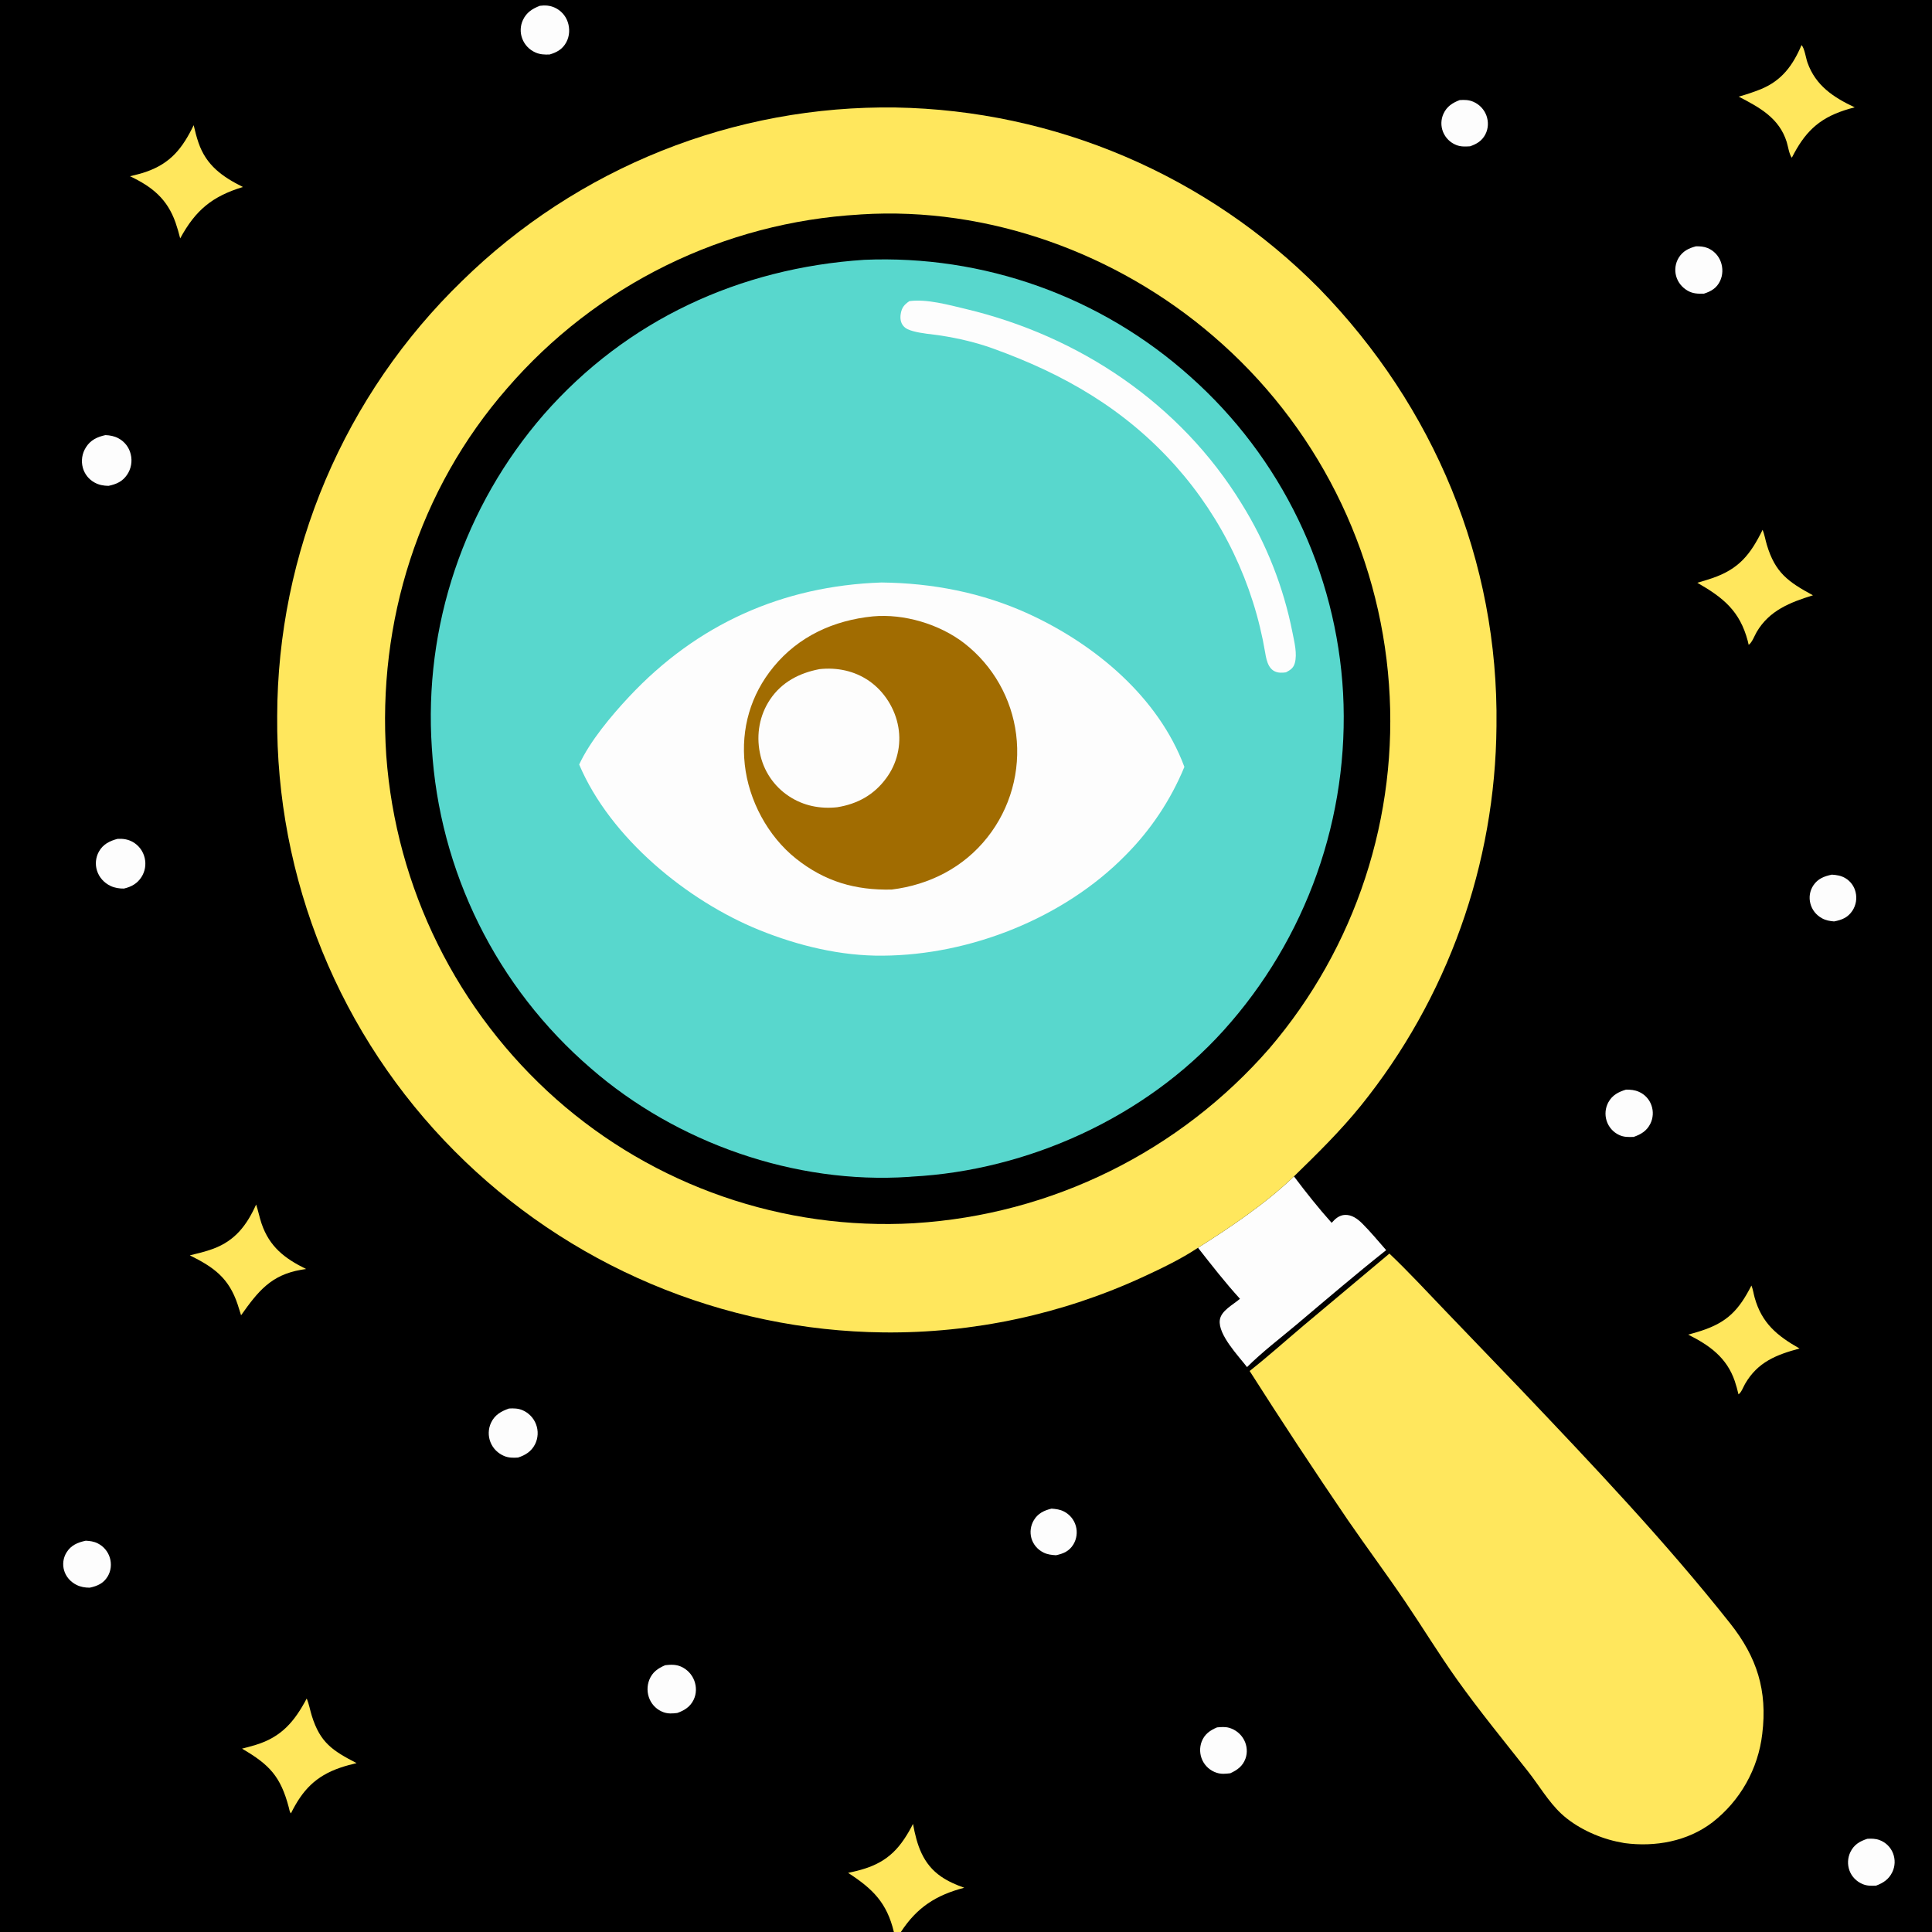<?xml version="1.0" encoding="utf-8" ?>
<svg xmlns="http://www.w3.org/2000/svg" xmlns:xlink="http://www.w3.org/1999/xlink" width="1024" height="1024">
	<rect width="100%" height="100%" fill="#333333" stroke="none"/>
	<path d="M0 0L1024 0L1024 1024L477.481 1024L473.777 1024L0 1024L0 0Z"/>
	<path fill="#FDFDFD" d="M557.317 799.607C559.649 799.782 561.783 800.029 563.893 801.113Q564.464 801.402 565.003 801.748Q565.541 802.095 566.041 802.495Q566.541 802.895 566.997 803.345Q567.453 803.794 567.86 804.288Q568.267 804.782 568.621 805.316Q568.975 805.85 569.272 806.417Q569.569 806.984 569.806 807.579Q570.043 808.174 570.217 808.79Q570.389 809.401 570.498 810.026Q570.607 810.652 570.653 811.285Q570.698 811.918 570.679 812.552Q570.66 813.187 570.576 813.816Q570.493 814.445 570.346 815.063Q570.199 815.68 569.991 816.28Q569.782 816.879 569.514 817.455Q569.245 818.03 568.92 818.575C566.73 822.163 563.649 823.463 559.704 824.315C557.367 824.163 555.223 823.944 553.096 822.889C549.952 821.331 547.593 818.615 546.647 815.222Q546.485 814.626 546.384 814.016Q546.282 813.406 546.243 812.79Q546.204 812.173 546.228 811.555Q546.251 810.938 546.337 810.326Q546.422 809.714 546.569 809.114Q546.716 808.513 546.923 807.931Q547.13 807.349 547.395 806.79Q547.659 806.232 547.979 805.703C550.168 802.069 553.356 800.589 557.317 799.607Z"/>
	<path fill="#FDFDFD" d="M970.919 463.581C973.506 463.754 975.794 464.081 978.061 465.43Q978.568 465.73 979.042 466.079Q979.516 466.428 979.953 466.823Q980.39 467.218 980.785 467.655Q981.18 468.092 981.529 468.566Q981.878 469.041 982.178 469.548Q982.478 470.055 982.725 470.589Q982.972 471.124 983.165 471.68Q983.357 472.237 983.493 472.81Q983.647 473.435 983.737 474.072Q983.827 474.709 983.851 475.352Q983.875 475.995 983.834 476.637Q983.792 477.279 983.686 477.913Q983.579 478.548 983.408 479.168Q983.237 479.789 983.004 480.388Q982.771 480.988 982.477 481.561Q982.184 482.133 981.834 482.673C979.426 486.321 976.234 487.592 972.092 488.376C969.736 488.171 967.705 487.831 965.613 486.665C962.6 484.985 960.417 482.267 959.545 478.913Q959.381 478.305 959.282 477.683Q959.183 477.061 959.15 476.432Q959.118 475.803 959.152 475.174Q959.187 474.545 959.288 473.924Q959.389 473.302 959.556 472.694Q959.723 472.087 959.953 471.501Q960.183 470.915 960.474 470.356Q960.765 469.797 961.114 469.273C963.524 465.687 966.858 464.436 970.919 463.581Z"/>
	<path fill="#FDFDFD" d="M773.64 53.048C776.225 52.877 778.475 52.896 780.893 53.942Q781.49 54.198 782.058 54.514Q782.626 54.83 783.159 55.201Q783.693 55.573 784.185 55.997Q784.677 56.421 785.124 56.893Q785.571 57.365 785.968 57.88Q786.364 58.394 786.707 58.947Q787.049 59.499 787.333 60.084Q787.618 60.668 787.841 61.278C789.008 64.537 788.876 68.164 787.261 71.248C785.465 74.676 782.699 76.335 779.142 77.548C776.581 77.685 774.227 77.836 771.79 76.836Q771.205 76.602 770.647 76.311Q770.088 76.019 769.562 75.673Q769.036 75.327 768.547 74.93Q768.058 74.533 767.612 74.089Q767.166 73.644 766.766 73.158Q766.367 72.671 766.018 72.146Q765.67 71.621 765.376 71.064Q765.082 70.508 764.845 69.924Q764.613 69.347 764.441 68.749Q764.268 68.152 764.158 67.54Q764.047 66.928 763.999 66.308Q763.951 65.688 763.967 65.066Q763.982 64.444 764.061 63.827Q764.139 63.21 764.28 62.604Q764.421 61.999 764.623 61.41Q764.825 60.822 765.085 60.257C766.872 56.412 769.816 54.536 773.64 53.048Z"/>
	<path fill="#FDFDFD" d="M645.046 915.557C647.192 915.354 649.348 915.174 651.453 915.764Q652.087 915.944 652.699 916.187Q653.311 916.431 653.895 916.734Q654.479 917.038 655.03 917.4Q655.58 917.762 656.091 918.177Q656.602 918.593 657.068 919.058Q657.535 919.523 657.952 920.033Q658.369 920.543 658.732 921.092Q659.095 921.642 659.4 922.225C660.983 925.244 661.296 928.931 660.112 932.142C658.639 936.133 655.802 938.151 652.076 939.868C649.518 940.158 647.279 940.416 644.781 939.576Q644.169 939.377 643.58 939.116Q642.992 938.855 642.433 938.536Q641.874 938.217 641.351 937.842Q640.828 937.467 640.345 937.041Q639.863 936.615 639.427 936.142Q638.991 935.668 638.605 935.153Q638.219 934.638 637.888 934.086Q637.557 933.534 637.284 932.951Q637.018 932.38 636.809 931.785Q636.601 931.19 636.452 930.578Q636.304 929.965 636.216 929.341Q636.129 928.717 636.104 928.087Q636.078 927.458 636.115 926.829Q636.152 926.199 636.251 925.577Q636.35 924.955 636.51 924.345Q636.671 923.736 636.89 923.145C638.409 919.172 641.271 917.162 645.046 915.557Z"/>
	<path fill="#FDFDFD" d="M989.721 974.596C991.97 974.484 994.05 974.476 996.19 975.275Q996.797 975.498 997.376 975.783Q997.955 976.068 998.501 976.414Q999.047 976.759 999.554 977.16Q1000.06 977.561 1000.52 978.014Q1000.98 978.466 1001.39 978.965Q1001.8 979.464 1002.16 980.003Q1002.51 980.543 1002.81 981.117Q1003.11 981.691 1003.34 982.293Q1003.57 982.888 1003.74 983.505Q1003.92 984.121 1004.02 984.751Q1004.13 985.382 1004.17 986.02Q1004.21 986.658 1004.19 987.297Q1004.17 987.936 1004.08 988.569Q1003.99 989.203 1003.84 989.824Q1003.69 990.445 1003.47 991.047Q1003.26 991.649 1002.98 992.226C1001.14 996.067 998.228 997.972 994.361 999.431C991.756 999.538 989.57 999.615 987.116 998.561C983.95 997.201 981.452 994.676 980.257 991.428Q980.04 990.834 979.884 990.22Q979.728 989.607 979.634 988.982Q979.539 988.356 979.508 987.724Q979.477 987.092 979.51 986.46Q979.542 985.828 979.638 985.203Q979.733 984.577 979.891 983.965Q980.048 983.352 980.266 982.758Q980.484 982.164 980.761 981.595C982.69 977.646 985.702 975.929 989.721 974.596Z"/>
	<path fill="#FDFDFD" d="M45.457 816.601C47.735 816.74 49.763 816.982 51.823 818.034Q52.392 818.32 52.93 818.661Q53.467 819.003 53.968 819.397Q54.468 819.792 54.926 820.234Q55.384 820.677 55.795 821.164Q56.206 821.651 56.565 822.176Q56.925 822.702 57.23 823.261Q57.535 823.821 57.782 824.408Q58.029 824.995 58.215 825.604C59.225 828.939 58.863 832.571 57.056 835.569C54.825 839.272 51.604 840.628 47.547 841.507C45.103 841.505 42.702 841.117 40.507 840.007C37.388 838.43 34.965 835.736 33.976 832.359Q33.801 831.768 33.69 831.162Q33.578 830.556 33.53 829.941Q33.482 829.327 33.499 828.711Q33.516 828.095 33.597 827.484Q33.678 826.873 33.822 826.274Q33.967 825.674 34.173 825.094Q34.38 824.513 34.645 823.957Q34.911 823.401 35.234 822.876C37.609 818.988 41.186 817.524 45.457 816.601Z"/>
	<path fill="#FDFDFD" d="M898.866 130.561C901.005 130.516 903.091 130.655 905.097 131.474Q905.696 131.724 906.267 132.035Q906.837 132.345 907.372 132.713Q907.907 133.081 908.401 133.502Q908.896 133.923 909.344 134.393Q909.792 134.863 910.189 135.377Q910.586 135.891 910.928 136.443Q911.269 136.995 911.552 137.58Q911.835 138.164 912.056 138.775C913.248 142.01 913.171 145.768 911.688 148.896C909.887 152.696 907.013 154.377 903.15 155.64C900.049 155.747 897.314 155.69 894.543 154.107C891.533 152.388 889.254 149.612 888.359 146.242Q888.198 145.64 888.098 145.025Q887.998 144.409 887.96 143.787Q887.923 143.165 887.948 142.542Q887.974 141.919 888.062 141.302Q888.149 140.685 888.299 140.08Q888.449 139.475 888.659 138.888Q888.868 138.301 889.136 137.738Q889.404 137.175 889.727 136.642C891.867 133.136 895.023 131.554 898.866 130.561Z"/>
	<path fill="#FDFDFD" d="M861.835 577.522C864.257 577.522 866.454 577.695 868.694 578.699Q869.265 578.95 869.808 579.259Q870.351 579.567 870.859 579.929Q871.367 580.291 871.836 580.703Q872.304 581.116 872.728 581.574Q873.152 582.032 873.527 582.531Q873.902 583.029 874.224 583.564Q874.546 584.099 874.812 584.663Q875.078 585.228 875.284 585.817Q875.497 586.411 875.648 587.024Q875.8 587.636 875.89 588.26Q875.98 588.885 876.006 589.516Q876.033 590.146 875.996 590.776Q875.959 591.406 875.859 592.029Q875.76 592.652 875.598 593.262Q875.436 593.872 875.214 594.462Q874.991 595.053 874.711 595.618C872.781 599.453 869.798 601.2 865.881 602.594C863.12 602.689 860.675 602.757 858.128 601.542Q857.543 601.268 856.99 600.935Q856.437 600.603 855.922 600.214Q855.406 599.826 854.933 599.387Q854.46 598.947 854.036 598.461Q853.611 597.975 853.239 597.448Q852.866 596.921 852.551 596.358Q852.235 595.795 851.979 595.202Q851.723 594.61 851.53 593.994Q851.339 593.39 851.209 592.77Q851.079 592.15 851.013 591.52Q850.947 590.89 850.945 590.256Q850.942 589.623 851.004 588.992Q851.065 588.362 851.19 587.741Q851.315 587.12 851.502 586.514Q851.689 585.909 851.936 585.326Q852.183 584.742 852.488 584.187C854.586 580.395 857.835 578.726 861.835 577.522Z"/>
	<path fill="#FDFDFD" d="M352.571 882.592C355.436 882.252 358.251 882.146 360.945 883.336Q361.543 883.6 362.112 883.922Q362.681 884.243 363.216 884.619Q363.751 884.995 364.246 885.422Q364.741 885.849 365.191 886.323Q365.642 886.796 366.044 887.312Q366.446 887.827 366.795 888.38Q367.144 888.932 367.438 889.517Q367.731 890.101 367.965 890.711C369.211 893.972 369.181 897.704 367.662 900.869C365.861 904.622 362.768 906.579 358.962 907.913C356.367 908.223 354.151 908.403 351.632 907.502Q351.028 907.283 350.45 907.005Q349.871 906.726 349.324 906.39Q348.777 906.055 348.266 905.665Q347.755 905.276 347.287 904.837Q346.818 904.398 346.396 903.914Q345.974 903.43 345.603 902.906Q345.232 902.382 344.916 901.823Q344.6 901.264 344.342 900.676Q344.074 900.067 343.868 899.435Q343.661 898.803 343.518 898.154Q343.375 897.505 343.297 896.844Q343.219 896.184 343.206 895.519Q343.194 894.854 343.247 894.191Q343.3 893.529 343.419 892.874Q343.537 892.22 343.72 891.581Q343.902 890.941 344.147 890.323C345.797 886.249 348.67 884.277 352.571 882.592Z"/>
	<path fill="#FDFDFD" d="M286.127 3.07C288.901 2.718 291.437 2.867 294.022 4.036Q294.615 4.305 295.178 4.633Q295.741 4.962 296.268 5.345Q296.796 5.728 297.282 6.162Q297.768 6.596 298.207 7.077Q298.647 7.558 299.036 8.08Q299.425 8.603 299.76 9.162Q300.094 9.722 300.371 10.312Q300.647 10.902 300.863 11.517C302.116 15.024 301.931 19.085 300.16 22.386C298.2 26.039 295.201 27.738 291.34 28.877C288.707 29.006 286.268 28.906 283.821 27.823Q283.219 27.563 282.646 27.243Q282.073 26.924 281.535 26.548Q280.997 26.173 280.499 25.745Q280.001 25.317 279.549 24.842Q279.097 24.367 278.695 23.848Q278.293 23.33 277.945 22.774Q277.597 22.217 277.306 21.629Q277.016 21.041 276.786 20.426Q276.564 19.834 276.401 19.223Q276.239 18.612 276.138 17.988Q276.037 17.363 275.999 16.732Q275.961 16.101 275.986 15.469Q276.011 14.837 276.098 14.211Q276.186 13.584 276.335 12.97Q276.485 12.355 276.695 11.759Q276.905 11.162 277.173 10.59C279.041 6.588 282.154 4.626 286.127 3.07Z"/>
	<path fill="#FDFDFD" d="M269.788 746.539C272.277 746.39 274.682 746.449 277.001 747.459Q277.604 747.72 278.178 748.039Q278.751 748.359 279.291 748.733Q279.83 749.108 280.33 749.534Q280.829 749.961 281.284 750.434Q281.739 750.908 282.144 751.425Q282.55 751.942 282.902 752.496Q283.254 753.05 283.55 753.637Q283.845 754.223 284.081 754.836Q284.331 755.482 284.513 756.151Q284.694 756.819 284.805 757.503Q284.915 758.187 284.953 758.878Q284.991 759.57 284.956 760.262Q284.921 760.954 284.814 761.638Q284.707 762.323 284.529 762.992Q284.351 763.661 284.103 764.309Q283.856 764.956 283.542 765.573C281.619 769.319 278.472 771.259 274.588 772.531C272.067 772.719 269.566 772.71 267.204 771.708C263.906 770.31 261.278 767.734 259.958 764.387Q259.716 763.777 259.536 763.146Q259.356 762.514 259.241 761.868Q259.126 761.222 259.076 760.568Q259.026 759.913 259.043 759.257Q259.06 758.601 259.142 757.949Q259.224 757.298 259.372 756.659Q259.52 756.019 259.731 755.398Q259.942 754.776 260.215 754.179C262.187 749.932 265.547 748.019 269.788 746.539Z"/>
	<path fill="#FDFDFD" d="M62.372 444.593C65.174 444.461 67.835 444.841 70.319 446.225Q70.92 446.562 71.483 446.961Q72.045 447.359 72.562 447.814Q73.08 448.27 73.547 448.776Q74.014 449.283 74.425 449.836Q74.837 450.389 75.188 450.982Q75.539 451.575 75.826 452.202Q76.114 452.828 76.334 453.481Q76.554 454.134 76.704 454.807Q76.851 455.441 76.935 456.087Q77.018 456.733 77.037 457.383Q77.057 458.034 77.012 458.684Q76.967 459.333 76.858 459.975Q76.749 460.617 76.578 461.245Q76.406 461.873 76.173 462.481Q75.94 463.089 75.648 463.671Q75.356 464.253 75.009 464.803C72.781 468.323 69.648 470.018 65.703 470.959C63.295 470.998 60.795 470.61 58.606 469.576C55.184 467.96 52.523 465.037 51.396 461.408Q51.204 460.796 51.074 460.168Q50.944 459.54 50.878 458.902Q50.812 458.264 50.81 457.623Q50.808 456.981 50.87 456.343Q50.932 455.705 51.058 455.076Q51.184 454.447 51.372 453.834Q51.56 453.221 51.809 452.63Q52.057 452.038 52.363 451.475C54.558 447.448 58.114 445.718 62.372 444.593Z"/>
	<path fill="#FDFDFD" d="M55.858 230.616C58.228 230.691 60.649 231.163 62.751 232.298Q63.362 232.62 63.935 233.006Q64.508 233.392 65.036 233.837Q65.564 234.282 66.042 234.781Q66.52 235.279 66.942 235.826Q67.364 236.373 67.725 236.962Q68.086 237.55 68.382 238.174Q68.678 238.798 68.906 239.45Q69.134 240.102 69.29 240.775Q69.461 241.468 69.558 242.175Q69.656 242.883 69.678 243.596Q69.701 244.31 69.649 245.022Q69.597 245.734 69.47 246.437Q69.344 247.139 69.144 247.825Q68.945 248.51 68.675 249.171Q68.405 249.832 68.067 250.461Q67.729 251.09 67.327 251.68C64.862 255.264 61.668 256.628 57.545 257.512C54.892 257.473 52.526 257.068 50.167 255.78Q49.601 255.476 49.069 255.117Q48.536 254.757 48.042 254.346Q47.549 253.935 47.099 253.477Q46.649 253.018 46.247 252.517Q45.845 252.015 45.496 251.476Q45.147 250.937 44.853 250.365Q44.56 249.794 44.325 249.196Q44.091 248.598 43.918 247.979Q43.726 247.292 43.608 246.588Q43.49 245.884 43.447 245.172Q43.403 244.46 43.436 243.747Q43.468 243.034 43.576 242.328Q43.683 241.623 43.865 240.933Q44.046 240.243 44.299 239.575Q44.553 238.908 44.875 238.272Q45.197 237.635 45.585 237.036C48.032 233.175 51.554 231.58 55.858 230.616Z"/>
	<path fill="#FFE75D" d="M928.295 681.363C929.115 683.328 929.423 685.696 930.002 687.767C933.796 701.327 941.92 707.997 953.79 714.734C941.442 718.074 931.645 721.887 924.926 733.477C924.024 735.033 922.921 738.138 921.436 739.029C920.87 736.669 920.248 734.28 919.459 731.984C915.161 719.484 906.083 713.052 894.75 707.368Q898.083 706.528 901.349 705.454C915.513 700.918 921.631 694.365 928.295 681.363Z"/>
	<path fill="#FFE75D" d="M135.752 638.437C136.867 641.735 137.509 645.224 138.645 648.547C142.842 660.822 150.895 667.025 162.243 672.595Q160.945 672.786 159.651 673.008C143.591 675.763 136.78 684.442 127.777 697.122Q126.897 694.217 125.947 691.334C121.273 677.343 113.356 671.664 100.619 665.367C104.8 664.357 108.998 663.359 113.036 661.858C124.626 657.552 130.791 649.419 135.752 638.437Z"/>
	<path fill="#FFE75D" d="M102.657 66.357C103.358 69.491 104.186 72.676 105.233 75.713C109.358 87.68 117.831 93.671 128.756 99.109C112.432 104.085 103.64 111.385 95.504 126.353Q94.457 122.098 93.035 117.953C88.587 105.377 80.646 98.982 68.903 93.41C71.738 92.726 74.622 92.046 77.378 91.089C90.552 86.515 96.754 78.479 102.657 66.357Z"/>
	<path fill="#FFE75D" d="M954.859 23.881C956.474 25.672 957.13 30.699 957.997 33.153C962.32 45.389 971.788 51.604 983.046 56.903C981.213 57.323 979.418 57.866 977.63 58.448C963.502 63.047 956.314 70.544 949.712 83.592C948.354 82.03 947.664 77.395 946.991 75.248C943.009 62.534 932.591 56.95 921.547 51.212Q927.42 49.597 933.082 47.352C944.373 42.755 950.195 34.77 954.859 23.881Z"/>
	<path fill="#FFE75D" d="M162.559 900.269C163.787 903.112 164.347 906.493 165.277 909.464C169.733 923.705 176.284 927.891 188.986 934.481C186.066 935.182 183.187 935.94 180.344 936.913C167.241 941.401 160.246 948.88 154.198 961.121C153.475 960.352 153.335 958.972 153.064 957.945C148.736 941.578 142.872 935.322 128.268 926.824Q131.936 925.911 135.555 924.821C149.152 920.684 156.083 912.46 162.559 900.269Z"/>
	<path fill="#FFE75D" d="M449.505 992.641C462.536 990.036 471.75 986.014 479.308 974.632Q481.863 970.818 483.91 966.709C485.961 977.864 489.061 987.93 498.857 994.653C502.59 997.214 506.815 999.045 511.072 1000.54C496.097 1004.47 485.994 1010.95 477.481 1024L473.777 1024C470.066 1008.49 462.626 1001.16 449.505 992.641Z"/>
	<path fill="#FFE75D" d="M934.219 280.801C935.218 283.267 935.68 286.151 936.448 288.721C940.876 303.543 947.755 308.393 960.899 315.521C948.769 319.279 937.765 323.552 931.053 335.009C929.923 336.937 928.659 340.555 926.829 341.78Q926.631 340.733 926.349 339.705C922.127 323.835 913.443 316.818 899.609 308.872Q903.543 307.779 907.412 306.475C921.628 301.636 927.724 293.993 934.219 280.801Z"/>
	<path fill="#FDFDFD" d="M685.826 623.514C692.086 631.843 698.848 640.377 705.804 648.128C707.711 645.939 709.835 644.056 712.888 643.925C716.48 643.771 719.548 646.029 721.978 648.438C726.443 652.866 730.528 657.893 734.704 662.606C718.742 675.251 703.225 688.515 687.667 701.653C678.79 709.148 669.177 716.395 660.952 724.585C656.387 718.656 645.571 707.424 646.515 699.709C647.136 694.636 653.695 691.488 657.205 688.383C649.339 679.757 642.166 670.52 634.961 661.343C652.244 650.443 671.064 637.733 685.826 623.514Z"/>
	<path fill="#FFE75D" d="M736.413 664.427C746.592 674.089 756.184 684.489 765.903 694.612L805.883 736.237C844.087 776.415 882.557 816.899 917.003 860.406C931.22 878.363 936.857 895.986 934.027 919.027Q933.827 920.74 933.543 922.44Q933.258 924.141 932.89 925.825Q932.522 927.51 932.071 929.174Q931.619 930.838 931.086 932.478Q930.553 934.117 929.939 935.729Q929.325 937.34 928.632 938.919Q927.939 940.498 927.169 942.04Q926.399 943.583 925.553 945.086Q924.707 946.588 923.788 948.047Q922.869 949.506 921.879 950.917Q920.888 952.329 919.829 953.689Q918.77 955.05 917.645 956.357Q916.52 957.663 915.331 958.912Q914.143 960.161 912.894 961.35Q911.645 962.539 910.339 963.664Q909.032 964.79 907.672 965.849C894.454 975.98 877.236 979.051 860.997 976.88Q858.856 976.501 856.731 976.04C846.453 973.769 835.171 968.477 827.443 961.243C820.698 954.928 815.593 946.145 809.869 938.878C797.228 922.827 784.223 906.955 772.346 890.322C762.694 876.806 753.977 862.463 744.649 848.701C734.792 834.159 724.308 820.078 714.355 805.611Q687.732 766.537 662.337 726.653C672.099 718.935 681.432 710.589 690.938 702.553L736.413 664.427Z"/>
	<path fill="#FFE75D" d="M634.961 661.343C626.036 667.262 615.96 672.129 606.249 676.611Q602.214 678.477 598.129 680.231Q594.043 681.984 589.911 683.624Q585.779 685.263 581.602 686.787Q577.426 688.312 573.209 689.72Q568.992 691.128 564.738 692.419Q560.484 693.709 556.195 694.881Q551.907 696.053 547.588 697.106Q543.268 698.159 538.922 699.092Q534.575 700.024 530.204 700.836Q525.833 701.648 521.441 702.339Q517.049 703.029 512.64 703.597Q508.231 704.165 503.807 704.611Q499.384 705.057 494.95 705.38Q490.516 705.703 486.075 705.904Q481.634 706.104 477.189 706.18Q472.743 706.257 468.298 706.211Q464.342 706.166 460.389 706.025Q456.435 705.884 452.486 705.647Q448.537 705.41 444.595 705.078Q440.653 704.745 436.72 704.317Q432.787 703.888 428.866 703.365Q424.945 702.841 421.038 702.222Q417.13 701.603 413.239 700.89Q409.348 700.176 405.475 699.368Q401.602 698.561 397.75 697.659Q393.898 696.758 390.07 695.763Q386.241 694.768 382.437 693.68Q378.633 692.593 374.857 691.413Q371.081 690.234 367.335 688.963Q363.588 687.692 359.874 686.33Q356.16 684.969 352.479 683.518Q348.799 682.066 345.155 680.526Q341.511 678.986 337.906 677.357Q334.3 675.729 330.735 674.014Q327.171 672.298 323.649 670.497Q320.126 668.696 316.649 666.809Q313.172 664.923 309.741 662.953Q306.311 660.982 302.929 658.929Q299.547 656.876 296.217 654.742Q292.886 652.607 289.608 650.393Q286.33 648.178 283.106 645.884Q279.883 643.59 276.717 641.219Q273.55 638.848 270.442 636.4Q267.334 633.953 264.286 631.431Q261.238 628.908 258.253 626.313Q255.267 623.717 252.346 621.05Q249.424 618.383 246.568 615.645Q243.712 612.908 240.923 610.102Q238.106 607.271 235.361 604.371Q232.615 601.471 229.942 598.504Q227.268 595.537 224.669 592.505Q222.07 589.472 219.547 586.377Q217.023 583.281 214.577 580.124Q212.131 576.968 209.764 573.751Q207.397 570.535 205.11 567.261Q202.823 563.987 200.618 560.657Q198.412 557.328 196.29 553.944Q194.168 550.561 192.13 547.127Q190.092 543.692 188.139 540.209Q186.187 536.725 184.321 533.194Q182.455 529.663 180.677 526.087Q178.9 522.511 177.211 518.892Q175.522 515.273 173.923 511.613Q172.324 507.954 170.816 504.256Q169.308 500.558 167.892 496.823Q166.476 493.089 165.152 489.321Q163.829 485.553 162.599 481.754Q161.37 477.954 160.234 474.125Q159.099 470.296 158.058 466.44Q157.018 462.585 156.073 458.704Q155.128 454.824 154.28 450.922Q153.431 447.019 152.679 443.097Q151.928 439.175 151.273 435.235Q150.618 431.296 150.061 427.341Q149.504 423.386 149.045 419.419Q148.586 415.452 148.226 411.475Q147.865 407.497 147.602 403.512Q147.34 399.527 147.176 395.537Q147.012 391.547 146.947 387.554Q146.882 383.56 146.916 379.567Q146.925 375.545 147.034 371.524Q147.143 367.503 147.352 363.486Q147.562 359.469 147.871 355.458Q148.181 351.448 148.591 347.446Q149 343.445 149.51 339.455Q150.02 335.465 150.629 331.489Q151.238 327.513 151.946 323.553Q152.654 319.593 153.461 315.653Q154.267 311.712 155.172 307.793Q156.077 303.873 157.08 299.978Q158.082 296.082 159.182 292.213Q160.281 288.344 161.477 284.503Q162.673 280.663 163.964 276.853Q165.256 273.044 166.642 269.268Q168.028 265.491 169.508 261.751Q170.988 258.011 172.561 254.309Q174.133 250.607 175.798 246.945Q177.463 243.283 179.219 239.664Q180.975 236.045 182.82 232.471Q184.666 228.897 186.6 225.37Q188.534 221.843 190.556 218.366Q192.578 214.888 194.686 211.463Q196.794 208.037 198.987 204.665Q201.179 201.292 203.456 197.976Q205.732 194.66 208.091 191.401Q210.449 188.143 212.888 184.944Q215.327 181.746 217.846 178.609Q220.364 175.472 222.96 172.4Q225.555 169.327 228.227 166.32Q230.899 163.313 233.645 160.374Q236.391 157.434 239.209 154.564Q242.028 151.695 244.917 148.896Q247.752 146.116 250.655 143.407Q253.559 140.697 256.528 138.061Q259.497 135.424 262.53 132.861Q265.564 130.299 268.659 127.812Q271.755 125.325 274.911 122.915Q278.067 120.505 281.282 118.174Q284.497 115.843 287.768 113.592Q291.04 111.341 294.366 109.172Q297.691 107.002 301.07 104.915Q304.448 102.829 307.877 100.826Q311.306 98.823 314.784 96.906Q318.261 94.989 321.785 93.158Q325.308 91.327 328.876 89.584Q332.444 87.84 336.054 86.186Q339.664 84.531 343.313 82.966Q346.963 81.401 350.65 79.927Q354.337 78.452 358.059 77.069Q361.781 75.686 365.537 74.396Q369.292 73.105 373.078 71.908Q376.864 70.71 380.679 69.607Q384.493 68.503 388.334 67.494Q392.175 66.485 396.039 65.571Q399.903 64.657 403.789 63.839Q407.675 63.021 411.579 62.299Q415.484 61.577 419.406 60.951Q423.327 60.326 427.263 59.798Q431.198 59.269 435.146 58.838Q439.093 58.407 443.05 58.074Q447.007 57.741 450.971 57.505Q454.935 57.27 458.904 57.132Q462.872 56.995 466.843 56.955Q470.814 56.916 474.784 56.974Q478.693 57.043 482.599 57.206Q486.505 57.369 490.406 57.626Q494.306 57.883 498.2 58.235Q502.094 58.586 505.978 59.032Q509.861 59.477 513.734 60.016Q517.606 60.555 521.464 61.187Q525.321 61.819 529.163 62.544Q533.004 63.27 536.827 64.087Q540.65 64.905 544.452 65.815Q548.254 66.724 552.033 67.726Q555.812 68.727 559.566 69.819Q563.32 70.911 567.046 72.094Q570.772 73.276 574.469 74.549Q578.166 75.821 581.83 77.181Q585.495 78.543 589.126 79.992Q592.757 81.441 596.352 82.977Q599.947 84.513 603.503 86.136Q607.06 87.758 610.577 89.466Q614.093 91.174 617.568 92.967Q621.042 94.759 624.472 96.635Q627.902 98.511 631.286 100.469Q634.669 102.427 638.005 104.466Q641.34 106.505 644.625 108.624Q647.911 110.743 651.144 112.941Q654.377 115.138 657.556 117.413Q660.735 119.689 663.859 122.04Q666.982 124.391 670.048 126.817Q673.113 129.243 676.12 131.742Q679.126 134.241 682.071 136.812Q685.016 139.383 687.898 142.025Q690.78 144.666 693.597 147.376Q696.415 150.087 699.166 152.864C760.033 215.39 794.361 297.232 793.164 384.836Q793.136 388.238 793.038 391.639Q792.939 395.04 792.769 398.439Q792.599 401.837 792.358 405.231Q792.117 408.625 791.805 412.013Q791.493 415.401 791.11 418.782Q790.727 422.163 790.273 425.535Q789.82 428.907 789.296 432.269Q788.771 435.631 788.177 438.981Q787.582 442.331 786.918 445.668Q786.253 449.005 785.519 452.327Q784.784 455.649 783.981 458.955Q783.177 462.262 782.304 465.55Q781.431 468.839 780.49 472.108Q779.548 475.378 778.539 478.627Q777.529 481.877 776.451 485.104Q775.374 488.331 774.229 491.535Q773.084 494.739 771.872 497.919Q770.66 501.098 769.382 504.251Q768.104 507.405 766.76 510.53Q765.417 513.656 764.007 516.753Q762.598 519.85 761.125 522.917Q759.651 525.984 758.114 529.019Q756.576 532.054 754.975 535.057Q753.375 538.059 751.711 541.027Q750.048 543.996 748.323 546.928Q746.598 549.861 744.812 552.757Q743.026 555.653 741.18 558.511Q739.333 561.369 737.427 564.188Q735.521 567.006 733.557 569.784Q731.593 572.562 729.57 575.299Q727.548 578.035 725.469 580.728Q723.39 583.422 721.255 586.071C710.288 599.597 698.259 611.395 685.826 623.514C671.064 637.733 652.244 650.443 634.961 661.343Z"/>
	<path d="M455.572 113.711C455.838 113.688 456.102 113.658 456.368 113.641C523.874 109.39 592.029 134.208 643.024 178.12Q645.543 180.277 648.008 182.496Q650.473 184.714 652.882 186.993Q655.291 189.272 657.643 191.609Q659.996 193.947 662.289 196.342Q664.583 198.737 666.817 201.188Q669.051 203.639 671.224 206.144Q673.397 208.649 675.507 211.207Q677.617 213.766 679.663 216.375Q681.71 218.985 683.691 221.644Q685.672 224.303 687.587 227.011Q689.502 229.718 691.35 232.472Q693.197 235.226 694.976 238.025Q696.755 240.824 698.464 243.665Q700.174 246.507 701.812 249.39Q703.451 252.274 705.018 255.196Q706.584 258.119 708.078 261.08Q709.573 264.04 710.993 267.037Q712.414 270.033 713.76 273.064Q715.106 276.095 716.377 279.158Q717.648 282.221 718.842 285.315Q720.037 288.408 721.155 291.53Q722.273 294.652 723.314 297.801Q724.354 300.95 725.317 304.123Q726.279 307.297 727.163 310.493Q728.047 313.69 728.851 316.907Q729.656 320.124 730.381 323.36Q731.105 326.596 731.75 329.849Q732.395 333.102 732.959 336.37Q733.523 339.638 734.006 342.919Q734.49 346.199 734.892 349.491Q735.294 352.783 735.614 356.084Q735.935 359.384 736.174 362.692Q736.411 365.937 736.569 369.186Q736.726 372.435 736.805 375.687Q736.883 378.94 736.883 382.193Q736.882 385.446 736.802 388.698Q736.722 391.95 736.563 395.199Q736.403 398.449 736.165 401.693Q735.927 404.937 735.609 408.175Q735.292 411.413 734.896 414.642Q734.5 417.871 734.026 421.089Q733.551 424.307 732.998 427.513Q732.445 430.719 731.815 433.91Q731.184 437.102 730.476 440.277Q729.767 443.452 728.982 446.609Q728.196 449.766 727.334 452.903Q726.472 456.039 725.534 459.154Q724.596 462.269 723.582 465.36Q722.568 468.451 721.479 471.517Q720.39 474.582 719.227 477.621Q718.064 480.659 716.827 483.667Q715.59 486.676 714.28 489.654Q712.97 492.632 711.588 495.577Q710.206 498.522 708.753 501.432Q707.3 504.343 705.776 507.217Q704.252 510.091 702.659 512.927Q701.066 515.764 699.404 518.56Q697.742 521.357 696.012 524.112Q694.283 526.867 692.486 529.58Q690.69 532.292 688.828 534.96Q686.967 537.628 685.041 540.249Q683.115 542.871 681.125 545.445Q679.136 548.019 677.084 550.543Q675.032 553.068 672.92 555.542Q670.712 558.077 668.442 560.557Q666.172 563.037 663.842 565.461Q661.511 567.884 659.122 570.248Q656.732 572.613 654.284 574.918Q651.837 577.223 649.333 579.466Q646.829 581.71 644.271 583.891Q641.712 586.072 639.1 588.189Q636.488 590.306 633.825 592.358Q631.162 594.409 628.449 596.395Q625.735 598.38 622.974 600.297Q620.212 602.215 617.404 604.063Q614.596 605.912 611.743 607.69Q608.89 609.469 605.994 611.176Q603.097 612.884 600.16 614.519Q597.222 616.154 594.245 617.716Q591.268 619.278 588.253 620.766Q585.239 622.254 582.188 623.667Q579.137 625.079 576.053 626.416Q572.968 627.753 569.851 629.013Q566.734 630.274 563.587 631.456Q560.44 632.639 557.265 633.744Q554.089 634.848 550.888 635.874Q547.686 636.899 544.46 637.845Q541.234 638.791 537.985 639.657Q534.736 640.523 531.468 641.308Q528.198 642.094 524.911 642.798Q521.624 643.502 518.32 644.125Q515.016 644.747 511.698 645.288Q508.38 645.829 505.049 646.287Q501.719 646.746 498.378 647.122Q495.037 647.498 491.688 647.791Q488.338 648.084 484.983 648.294C484.796 648.311 484.609 648.333 484.421 648.343Q481.211 648.523 477.998 648.625Q474.784 648.726 471.569 648.75Q468.354 648.773 465.14 648.719Q461.925 648.664 458.713 648.531Q455.5 648.398 452.292 648.186Q449.084 647.975 445.882 647.686Q442.68 647.396 439.486 647.029Q436.292 646.662 433.108 646.217Q429.924 645.772 426.751 645.25Q423.579 644.728 420.42 644.129Q417.262 643.529 414.118 642.853Q410.975 642.177 407.85 641.425Q404.724 640.672 401.617 639.844Q398.511 639.016 395.425 638.112Q392.34 637.208 389.277 636.23Q386.215 635.251 383.177 634.198Q380.139 633.146 377.128 632.019Q374.117 630.893 371.134 629.693Q368.151 628.494 365.198 627.222Q362.245 625.95 359.324 624.607Q356.403 623.264 353.516 621.85Q350.628 620.436 347.776 618.952Q344.924 617.468 342.109 615.915Q339.294 614.362 336.517 612.741Q333.741 611.12 331.005 609.432Q328.268 607.744 325.574 605.99Q322.88 604.235 320.229 602.416Q317.578 600.597 314.972 598.713Q312.367 596.83 309.808 594.884Q307.249 592.938 304.738 590.93Q302.227 588.922 299.765 586.853Q297.304 584.785 294.894 582.657Q292.456 580.498 290.071 578.281Q287.687 576.064 285.356 573.791Q283.025 571.517 280.75 569.187Q278.475 566.858 276.257 564.474Q274.039 562.09 271.879 559.654Q269.719 557.217 267.619 554.729Q265.518 552.241 263.478 549.703Q261.438 547.165 259.461 544.578Q257.483 541.992 255.568 539.358Q253.653 536.724 251.802 534.045Q249.951 531.366 248.166 528.644Q246.38 525.921 244.661 523.155Q242.942 520.39 241.29 517.584Q239.638 514.778 238.054 511.933Q236.47 509.088 234.956 506.206Q233.441 503.323 231.997 500.405Q230.552 497.487 229.179 494.535Q227.805 491.582 226.503 488.598Q225.201 485.613 223.971 482.598Q222.742 479.583 221.586 476.539Q220.429 473.496 219.347 470.425Q218.264 467.354 217.256 464.258Q216.248 461.161 215.315 458.042Q214.382 454.922 213.525 451.781Q212.667 448.64 211.886 445.479Q211.104 442.318 210.4 439.139Q209.695 435.96 209.067 432.765Q208.439 429.57 207.889 426.361Q207.338 423.151 206.866 419.93Q206.393 416.708 205.998 413.476Q205.603 410.244 205.286 407.003Q204.969 403.762 204.731 400.515C199.917 329.58 221.908 259.478 268.882 205.712Q271.066 203.184 273.313 200.712Q275.56 198.24 277.868 195.825Q280.176 193.41 282.544 191.053Q284.911 188.696 287.337 186.399Q289.763 184.103 292.246 181.867Q294.728 179.632 297.266 177.459Q299.804 175.287 302.395 173.178Q304.986 171.07 307.629 169.027Q310.273 166.984 312.966 165.008Q315.66 163.032 318.402 161.124Q321.144 159.215 323.933 157.376Q326.721 155.538 329.556 153.769Q332.39 152 335.267 150.303Q338.144 148.606 341.063 146.981Q343.982 145.356 346.941 143.805Q349.9 142.254 352.896 140.777Q355.893 139.3 358.925 137.899Q361.958 136.498 365.024 135.173Q368.091 133.848 371.19 132.6Q374.289 131.352 377.418 130.182Q380.547 129.012 383.704 127.921Q386.862 126.83 390.045 125.818Q393.229 124.806 396.437 123.873Q399.645 122.941 402.875 122.09Q406.106 121.238 409.356 120.468Q412.607 119.697 415.876 119.008Q419.145 118.32 422.43 117.713Q425.715 117.106 429.014 116.581Q432.313 116.056 435.624 115.615Q438.936 115.173 442.257 114.814Q445.578 114.455 448.908 114.179Q452.237 113.903 455.572 113.711Z"/>
	<path fill="#58D7CD" d="M458.075 137.706Q461.013 137.58 463.952 137.525Q466.892 137.471 469.833 137.487Q472.773 137.503 475.712 137.591Q478.651 137.678 481.587 137.836Q484.523 137.995 487.454 138.224Q490.386 138.453 493.311 138.753Q496.236 139.053 499.153 139.424Q502.069 139.794 504.977 140.236Q507.884 140.677 510.779 141.188Q513.675 141.699 516.557 142.28Q519.439 142.861 522.307 143.511Q525.174 144.162 528.025 144.881Q530.876 145.601 533.709 146.389Q536.541 147.178 539.354 148.034Q542.167 148.891 544.958 149.815Q547.75 150.739 550.518 151.731Q553.286 152.722 556.029 153.78Q558.773 154.838 561.49 155.962Q564.207 157.086 566.896 158.276Q569.585 159.465 572.244 160.719Q574.904 161.973 577.532 163.291Q580.161 164.609 582.756 165.99Q585.352 167.371 587.914 168.814Q590.475 170.258 593.001 171.763Q595.527 173.267 598.016 174.833Q600.505 176.398 602.956 178.024Q605.406 179.649 607.816 181.333Q610.227 183.017 612.596 184.758Q614.965 186.5 617.291 188.299Q619.617 190.097 621.899 191.951Q624.181 193.805 626.418 195.714Q628.654 197.623 630.844 199.585Q633.078 201.57 635.263 203.61Q637.447 205.649 639.581 207.742Q641.714 209.835 643.796 211.98Q645.877 214.125 647.905 216.32Q649.932 218.516 651.906 220.761Q653.879 223.005 655.796 225.298Q657.713 227.591 659.573 229.93Q661.433 232.27 663.235 234.654Q665.036 237.039 666.779 239.467Q668.521 241.895 670.203 244.365Q671.885 246.836 673.506 249.347Q675.126 251.858 676.685 254.409Q678.243 256.959 679.738 259.547Q681.232 262.135 682.663 264.759Q684.094 267.383 685.459 270.041Q686.825 272.7 688.124 275.391Q689.424 278.083 690.656 280.805Q691.889 283.528 693.054 286.28Q694.219 289.032 695.316 291.812Q696.413 294.592 697.442 297.399Q698.47 300.205 699.428 303.036Q700.387 305.866 701.276 308.72Q702.164 311.573 702.982 314.448Q703.8 317.323 704.547 320.216Q705.294 323.11 705.969 326.022Q706.644 328.933 707.247 331.86Q707.851 334.787 708.381 337.729Q708.912 340.67 709.371 343.623Q709.829 346.576 710.214 349.54Q710.599 352.504 710.911 355.476Q711.223 358.449 711.462 361.428Q711.701 364.407 711.866 367.391Q712.026 370.429 712.112 373.469Q712.197 376.51 712.208 379.552Q712.218 382.594 712.154 385.635Q712.09 388.677 711.951 391.715Q711.813 394.754 711.599 397.789Q711.386 400.823 711.098 403.852Q710.81 406.88 710.448 409.9Q710.085 412.92 709.649 415.931Q709.212 418.941 708.702 421.94Q708.192 424.939 707.608 427.924Q707.024 430.91 706.367 433.88Q705.71 436.85 704.98 439.803Q704.25 442.756 703.448 445.691Q702.646 448.625 701.772 451.539Q700.898 454.452 699.953 457.344Q699.007 460.235 697.991 463.102Q696.975 465.969 695.889 468.811Q694.802 471.652 693.646 474.466Q692.491 477.28 691.266 480.064Q690.041 482.849 688.749 485.603Q687.456 488.356 686.096 491.077Q684.736 493.798 683.309 496.485Q681.883 499.172 680.391 501.823Q678.899 504.474 677.342 507.087Q675.785 509.7 674.165 512.275Q672.544 514.849 670.861 517.383Q669.178 519.917 667.433 522.408Q665.688 524.9 663.882 527.348Q662.076 529.796 660.211 532.199Q658.345 534.602 656.422 536.958Q654.498 539.314 652.516 541.623Q650.535 543.931 648.498 546.19C607.024 592.174 544.943 620.375 483.345 623.636Q482.548 623.724 481.748 623.772C421.364 627.829 358.475 605.768 312.98 566.083Q310.677 564.097 308.424 562.054Q306.171 560.012 303.97 557.913Q301.769 555.815 299.62 553.662Q297.472 551.51 295.379 549.304Q293.285 547.098 291.247 544.841Q289.209 542.584 287.227 540.277Q285.246 537.969 283.323 535.613Q281.401 533.257 279.537 530.854Q277.674 528.451 275.871 526.002Q274.068 523.553 272.326 521.059Q270.585 518.566 268.907 516.03Q267.228 513.494 265.614 510.917Q263.999 508.34 262.449 505.724Q260.899 503.107 259.415 500.453Q257.931 497.798 256.514 495.108Q255.096 492.417 253.747 489.692Q252.397 486.967 251.115 484.209Q249.834 481.451 248.622 478.661Q247.41 475.872 246.268 473.054Q245.126 470.235 244.054 467.389Q242.983 464.543 241.983 461.671Q240.983 458.799 240.055 455.903Q239.127 453.007 238.271 450.089Q237.416 447.17 236.633 444.231Q235.851 441.293 235.142 438.335Q234.433 435.378 233.798 432.404Q233.163 429.43 232.603 426.441Q232.043 423.452 231.557 420.449Q231.072 417.447 230.661 414.434Q230.251 411.421 229.915 408.398Q229.58 405.376 229.321 402.346Q229.061 399.316 228.877 396.28Q228.676 393.3 228.549 390.316Q228.421 387.332 228.367 384.345Q228.312 381.359 228.331 378.372Q228.349 375.386 228.441 372.4Q228.532 369.415 228.697 366.433Q228.862 363.45 229.099 360.473Q229.336 357.496 229.647 354.525Q229.957 351.554 230.34 348.592Q230.722 345.63 231.178 342.678Q231.633 339.726 232.16 336.786Q232.687 333.847 233.286 330.92Q233.885 327.994 234.555 325.084Q235.226 322.173 235.967 319.28Q236.709 316.386 237.52 313.512Q238.332 310.638 239.214 307.784Q240.096 304.931 241.048 302.099Q241.999 299.268 243.02 296.461Q244.04 293.654 245.129 290.873Q246.218 288.092 247.375 285.338Q248.531 282.584 249.755 279.859Q250.978 277.135 252.268 274.441Q253.558 271.747 254.913 269.085Q256.269 266.424 257.689 263.796Q259.109 261.169 260.593 258.576Q262.077 255.984 263.623 253.429Q265.17 250.874 266.779 248.358Q268.388 245.841 270.058 243.365Q271.728 240.889 273.458 238.454Q275.188 236.019 276.977 233.628Q278.766 231.236 280.613 228.889Q282.461 226.542 284.364 224.24Q286.268 221.939 288.228 219.685C332.188 169.559 391.994 142.06 458.075 137.706Z"/>
	<path fill="#FDFDFD" d="M481.995 159.604C491.125 158.332 503.049 161.657 512.024 163.797C572.049 178.108 625.638 213.994 658.096 266.993Q660.542 270.921 662.807 274.956Q665.072 278.991 667.152 283.124Q669.232 287.257 671.122 291.481Q673.012 295.704 674.708 300.009Q676.405 304.314 677.905 308.692Q679.404 313.069 680.704 317.51Q682.003 321.951 683.1 326.446Q684.196 330.942 685.088 335.482C686.041 340.366 687.644 346.558 686.274 351.459C685.529 354.121 683.926 355.099 681.598 356.353C680.554 356.496 679.557 356.59 678.501 356.532C672.619 356.21 671.342 350.69 670.567 345.88Q669.988 342.465 669.291 339.072Q668.594 335.678 667.778 332.312Q666.963 328.945 666.031 325.608Q665.099 322.272 664.051 318.97Q663.003 315.669 661.841 312.405Q660.679 309.142 659.404 305.921Q658.128 302.7 656.742 299.526Q655.355 296.352 653.858 293.227Q652.362 290.103 650.757 287.033Q649.153 283.963 647.442 280.951Q645.732 277.938 643.917 274.988Q642.103 272.037 640.187 269.151Q638.271 266.265 636.255 263.448Q634.24 260.63 632.127 257.885Q630.015 255.14 627.808 252.47Q625.601 249.8 623.302 247.208C596.266 216.852 563.958 198.245 526.057 184.625C517.29 181.475 507.975 179.313 498.766 177.872C493.875 177.108 488.655 176.835 483.89 175.498C481.995 174.967 480.029 174.286 478.749 172.707C477.282 170.897 477.041 168.6 477.403 166.365C477.942 163.037 479.269 161.467 481.995 159.604Z"/>
	<path fill="#FDFDFD" d="M467.176 308.732C494.236 309.026 520.665 314.101 545.354 325.444C580.371 341.532 613.997 369.477 627.753 406.473Q626.395 409.762 624.876 412.98Q623.358 416.199 621.683 419.338Q620.008 422.478 618.18 425.531Q616.352 428.584 614.377 431.544Q612.401 434.504 610.282 437.363Q608.163 440.222 605.906 442.973Q603.649 445.724 601.259 448.36Q598.87 450.997 596.353 453.513C563.714 486.635 514.283 506.218 467.937 506.521C445.744 506.772 423.07 501.272 402.55 492.976C364.194 477.469 323.448 444.089 306.981 405.218C312.668 392.859 324.051 379.299 333.393 369.318C369.394 330.852 414.668 310.534 467.176 308.732Z"/>
	<path fill="#A16C01" d="M462.614 326.696C479.101 325.163 497.977 330.81 511.068 340.914Q512.476 342.009 513.829 343.172Q515.182 344.335 516.476 345.562Q517.77 346.79 519.003 348.08Q520.235 349.37 521.403 350.718Q522.57 352.067 523.671 353.471Q524.771 354.875 525.801 356.332Q526.831 357.788 527.788 359.293Q528.745 360.799 529.627 362.349Q530.51 363.9 531.315 365.491Q532.12 367.083 532.846 368.712Q533.573 370.342 534.218 372.005Q534.863 373.668 535.426 375.361Q535.99 377.053 536.469 378.772Q536.948 380.49 537.343 382.229Q537.737 383.969 538.046 385.726Q538.355 387.483 538.577 389.253Q538.802 391.056 538.938 392.869Q539.074 394.681 539.12 396.498Q539.166 398.315 539.121 400.132Q539.077 401.948 538.943 403.761Q538.809 405.573 538.585 407.377Q538.361 409.18 538.048 410.971Q537.735 412.761 537.334 414.534Q536.933 416.306 536.444 418.057Q535.955 419.807 535.381 421.531Q534.806 423.255 534.146 424.949Q533.487 426.642 532.744 428.301Q532.002 429.96 531.178 431.58Q530.354 433.2 529.451 434.777Q528.548 436.354 527.568 437.885Q526.587 439.415 525.533 440.895Q524.478 442.375 523.351 443.801C510.754 459.786 492.597 469.01 472.625 471.478C453.355 471.924 437.164 467.238 421.92 455.105C406.949 443.19 396.802 424.205 394.746 405.215C392.685 386.177 397.806 368.316 409.97 353.485C423.329 337.196 441.926 328.788 462.614 326.696Z"/>
	<path fill="#FDFDFD" d="M434.387 354.648C443.702 353.658 452.921 355.552 460.677 360.929C468.781 366.546 474.502 375.748 476.147 385.457Q476.298 386.339 476.405 387.228Q476.511 388.116 476.573 389.009Q476.634 389.902 476.65 390.797Q476.666 391.691 476.637 392.586Q476.608 393.48 476.533 394.372Q476.459 395.264 476.339 396.151Q476.22 397.038 476.055 397.917Q475.891 398.797 475.682 399.667Q475.474 400.538 475.221 401.396Q474.969 402.255 474.674 403.1Q474.378 403.944 474.04 404.773Q473.702 405.602 473.323 406.412Q472.943 407.223 472.523 408.013Q472.103 408.803 471.644 409.571Q471.184 410.339 470.687 411.083Q470.189 411.826 469.654 412.544C463.205 421.339 454.37 426.157 443.722 427.855C434.704 428.843 425.805 427.083 418.196 422.038Q417.45 421.549 416.73 421.024Q416.009 420.498 415.316 419.938Q414.623 419.377 413.959 418.782Q413.295 418.187 412.661 417.56Q412.027 416.932 411.426 416.274Q410.824 415.616 410.257 414.928Q409.689 414.241 409.156 413.526Q408.624 412.81 408.127 412.07Q407.631 411.329 407.173 410.564Q406.714 409.799 406.295 409.012Q405.875 408.226 405.495 407.419Q405.116 406.612 404.777 405.787Q404.438 404.963 404.141 404.122Q403.844 403.281 403.589 402.427Q403.334 401.572 403.123 400.706Q402.911 399.84 402.743 398.964C400.783 389.177 402.576 379.061 408.155 370.739C414.329 361.529 423.69 356.679 434.387 354.648Z"/>
</svg>
